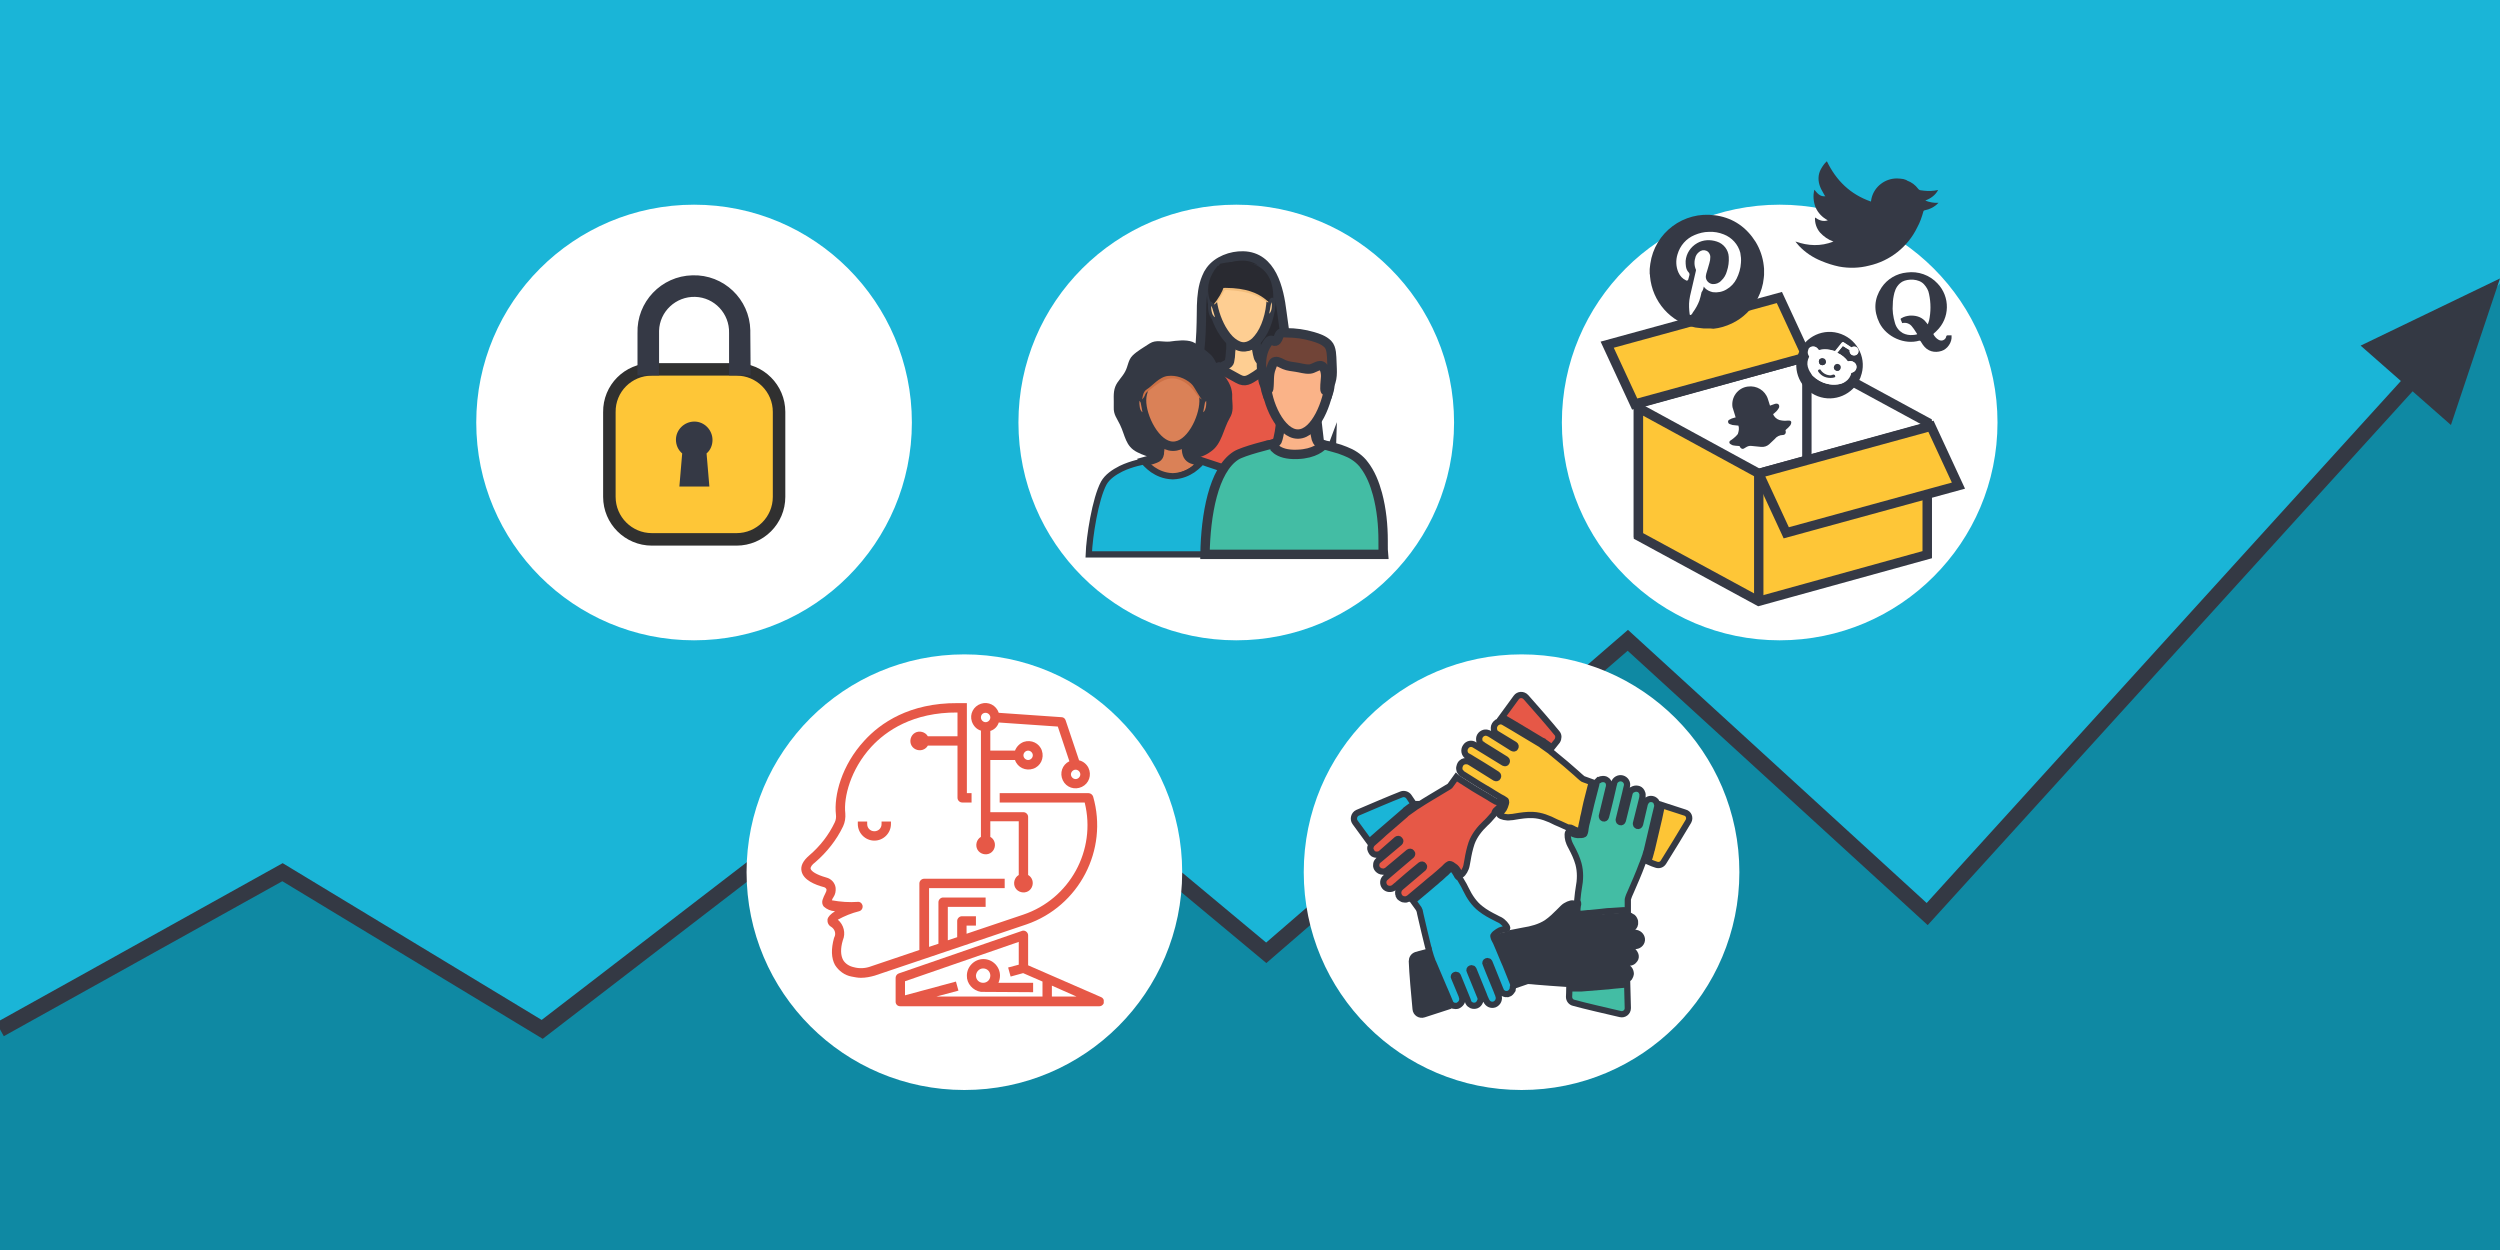 <?xml version="1.0" encoding="utf-8"?>
<!-- Generator: Adobe Illustrator 26.0.1, SVG Export Plug-In . SVG Version: 6.00 Build 0)  -->
<svg version="1.1" id="Layer_1" xmlns="http://www.w3.org/2000/svg" xmlns:xlink="http://www.w3.org/1999/xlink" x="0px" y="0px"
	 viewBox="0 0 800 400" style="enable-background:new 0 0 800 400;" xml:space="preserve">
<style type="text/css">
	.st0{fill:#1AB5D7;}
	.st1{fill:#0F89A3;}
	.st2{fill:none;stroke:#343944;stroke-width:5;stroke-miterlimit:10;}
	.st3{fill:#FFFFFF;}
	.st4{fill:#FEC637;stroke:#303030;stroke-width:4;stroke-miterlimit:10;}
	.st5{fill:#353945;stroke:#353945;stroke-width:3;stroke-miterlimit:10;}
	.st6{fill:#353945;}
	.st7{fill:#292A31;stroke:#343944;stroke-width:3;stroke-miterlimit:10;}
	.st8{fill:#FECE92;stroke:#343944;stroke-width:3;stroke-miterlimit:10;}
	.st9{fill:#F2BD7B;}
	.st10{fill:#292A31;}
	.st11{fill:#FECE92;stroke:#343944;stroke-miterlimit:10;}
	.st12{fill:#E65847;stroke:#343944;stroke-width:3;stroke-miterlimit:10;}
	.st13{fill:#343944;}
	.st14{fill:#DA8157;stroke:#343944;stroke-width:3;stroke-miterlimit:10;}
	.st15{fill:#F79E8A;}
	.st16{fill:#CC7045;}
	.st17{fill:#DA8157;stroke:#343944;stroke-miterlimit:10;}
	.st18{fill:#1AB5D7;stroke:#343944;stroke-width:2;stroke-miterlimit:10;}
	.st19{fill:#FAB388;stroke:#343944;stroke-miterlimit:10;}
	.st20{fill:#FAB388;stroke:#343944;stroke-width:3;stroke-miterlimit:10;}
	.st21{fill:#F2AA7D;}
	.st22{fill:#714437;stroke:#343944;stroke-width:3;stroke-miterlimit:10;}
	.st23{fill:#43BDA4;stroke:#343944;stroke-width:3;stroke-miterlimit:10;}
	.st24{fill:none;stroke:#353945;stroke-width:3;stroke-miterlimit:10;}
	.st25{fill:#FEC637;stroke:#353945;stroke-width:3;stroke-miterlimit:10;}
	.st26{clip-path:url(#SVGID_00000001652420146020016770000004352639698565403061_);fill:#E65847;}
	.st27{fill:#343944;stroke:#343944;stroke-width:2;stroke-miterlimit:10;}
	.st28{fill:#E65847;stroke:#343944;stroke-width:2;stroke-miterlimit:10;}
	.st29{fill:#FDC536;stroke:#343944;stroke-width:2;stroke-miterlimit:10;}
	.st30{fill:#43BDA4;stroke:#343944;stroke-width:2;stroke-miterlimit:10;}
</style>
<rect class="st0" width="800" height="400"/>
<polygon class="st1" points="0,329.4 90.4,279.1 173.5,329.4 309.3,225 405.2,304.9 520.9,204.9 616.7,292.5 800,90.7 800,400 
	0,400 "/>
<polyline class="st2" points="0,329.4 90.4,279.1 173.5,329.4 309.3,225 405.2,304.9 520.9,204.9 616.7,292.5 788.3,103.6 "/>
<circle class="st3" cx="222.1" cy="135.2" r="69.7"/>
<circle class="st3" cx="395.6" cy="135.2" r="69.7"/>
<circle class="st3" cx="569.5" cy="135.2" r="69.7"/>
<circle class="st3" cx="308.6" cy="279.1" r="69.7"/>
<circle class="st3" cx="486.9" cy="279.1" r="69.7"/>
<g>
	<path class="st4" d="M208.6,118.2h27.1c7.5,0,13.6,6.1,13.6,13.6V159c0,7.5-6.1,13.6-13.6,13.6h-27.1c-7.5,0-13.6-6.1-13.6-13.6
		v-27.1C194.9,124.3,201,118.2,208.6,118.2z"/>
	<path class="st5" d="M238.7,118.6h-3.9v-12c0.2-7-5.3-12.9-12.3-13.1c-7-0.2-12.9,5.3-13.1,12.3c0,0.3,0,0.5,0,0.8v12h-3.9v-12
		c-0.3-9.2,7-16.8,16.1-17c9.2-0.3,16.8,7,17,16.1c0,0.3,0,0.6,0,0.9L238.7,118.6z"/>
	<path class="st6" d="M228,140.8c0-3.2-2.6-5.9-5.8-5.9c-3.2,0-5.9,2.6-5.9,5.8c0,1.7,0.7,3.3,2,4.4l-0.9,10.6h9.6l-0.9-10.6
		C227.3,144.1,228,142.5,228,140.8z"/>
</g>
<g>
	<g>
		<g>
			<path class="st7" d="M387.7,137c0,0-8.9-6.6-4.9-19.2c1.9-6,1.6-18.3,1.7-20c0.1-3,0.4-6.2,1.6-9c0.3-0.8,0.7-1.5,1.2-2.2
				c2.3-3.2,6.7-4.8,10.5-4.7c9.2,0.2,11.5,10.6,12.4,18c0.9,6.9,2.3,14.2,1.1,21.2c-0.4,2.3-1.2,4.7-3,6.2
				C389.5,143,387.7,137,387.7,137z"/>
			<path class="st8" d="M406.8,116.6c-0.5-0.1-0.9-0.2-1.4-0.3c-1.3-0.3-2.4-0.8-2.8-2.3c-0.1-0.2-0.2-1-0.4-2
				c0-0.2-0.1-0.5-0.1-0.7c0-0.1-0.1-0.3-0.1-0.4c0-0.1,0-0.2,0-0.2c0,0,0,0,0-0.1c0,0,0-0.1,0-0.1c0,0,0,0,0,0
				c-0.1-0.4-0.1-0.9-0.2-1.3c0,0-0.1,0-0.1,0.1c0,0,0,0,0,0c-0.2,0.3-0.4,0.6-0.7,0.8c-0.3,0.2-0.7,0.4-1.1,0.5
				c-0.9,0.2-1.7,0.2-2.6,0c-0.9-0.2-1.7-0.6-2.4-1.2c0,0-0.1-0.1-0.1-0.1c-0.1,0-0.2-0.1-0.3-0.1c-0.2-0.1-0.4-0.2-0.6-0.4
				c0,0.2,0,0.4,0,0.4c0,0,0,0.1,0,0.1c0,0.2,0,0.6,0,1.1c0,0.1,0,0.2,0,0.2c0,0.2,0,0.4,0,0.7c0,0.5,0,0.9-0.1,1.1
				c-0.1,1.1-0.1,2.1-0.2,2.3c-0.2,1.6-0.2,1.5-2.5,2.7c-0.2,0.1-2.5,0.9-2.6,0.9c0.1,0.1,7.4,8,10.2,7.8c0.1,0,0.1,0,0.2-0.1
				c0.1,0,0.1,0,0.2,0c3-0.1,6.8-4.5,8.9-6.8c0.6-0.7,1-1.2,1.3-2.1C408.9,117,407.2,116.7,406.8,116.6z"/>
			<path class="st8" d="M387.8,95.2c0.2,3.3,1.4,7.1,3.1,10.1c1,1.7,2.1,3.2,3.4,4.2c1.3,1,2.6,1.6,4,1.5c1.2-0.1,2.4-0.7,3.4-1.6
				c0.6-0.6,1.2-1.3,1.8-2.2c2.3-3.5,3.5-8.8,3.3-13.2c-0.4-7.1-4.9-8.6-10.2-8.3C391.3,86.1,387.3,88,387.8,95.2z"/>
			<path class="st9" d="M388.3,97.4c0,0,0.6,0.6,2.7-3c1.2-2,0.2-1.7,4-1.4c3.2,0.3,6.4,1,9.2,2.9c4.4,3,2.4-1.8,2.4-1.8
				s-13.9-4.2-15.4-3.1C389.7,92,388.3,97.4,388.3,97.4z"/>
			<path class="st10" d="M407.3,97c0,0,2.9-16.8-16.9-12.6c0,0-5.7,8-0.9,7.8C404.6,91.3,405.9,98.4,407.3,97z"/>
			<path class="st10" d="M388,97.9c0,0-4.1-6,1.7-12.9C389.8,85,396,88.1,388,97.9z"/>
			<g>
				<path class="st11" d="M388.4,98.4c-0.2-0.5-1.7-3.2-1.3,0.5c0.4,3.7,2.4,3.2,2.4,3.2L388.4,98.4z"/>
				<path class="st11" d="M406.2,97.3c0.1-0.5,1.3-3.4,1.3,0.3c0,3.7-2,3.5-2,3.5L406.2,97.3z"/>
			</g>
		</g>
		<path class="st12" d="M423.2,150.4l-45.7,2.8c0.1-5.7-0.3-14.1-0.2-19.6c0-1.5,0.2-2.9,0.4-4.4c0-0.2,0.1-0.4,0.1-0.6
			c0.3-1.6,0.9-3.1,1.7-4.5c0.4-0.7,0.8-1.3,1.3-1.9c1.7-2.1,3.2-3,5.6-3.7c0.6-0.2,1.2-0.3,1.8-0.5c0.5-0.1,1.7-0.5,1.7-0.5
			c2,1.4,4.1,2.5,6.3,3.7c2.3,1.3,3.5,0.3,5.6-1c1.6-1.1,3.3-2.2,4.7-3.6c0,0,1.1,0.1,1.6,0.2c0.6,0.1,1.2,0.2,1.8,0.3
			c2,0.3,3.3,0.8,4.8,1.9c0.4,0.3,0.8,0.7,1.3,1.1c0.5,0.5,1.1,1.1,1.5,1.7c1,1.3,1.7,2.7,2.2,4.2c0.5,1.6,0.9,3.2,1.1,4.9
			C421.8,136.3,422.4,144.7,423.2,150.4z"/>
	</g>
	<g>
		<g>
			<path class="st13" d="M394.3,126.1c-0.1-1.3-0.4-2.4-1.1-3.7c-0.9-1.7-2.2-3.1-3.2-4.7c-0.9-1.5-1.4-3.2-2.8-4.4
				c-1.5-1.3-3.8-3.1-5.6-3.9c-2.1-0.8-5.1-0.4-7.3-0.1c-2.3,0.2-4.3-0.7-6.4,0.6c-1.8,1.2-4,2.4-5.5,3.9c-1.4,1.4-1.4,3.3-2.3,5
				c-0.9,1.8-2.5,3.1-3.2,4.9c-0.8,2-0.4,4.4-0.5,6.6c-0.1,2.4,1,3.5,2,5.6c1.7,3.5,1.7,6.9,5.5,8.8c3.3,1.7,7.3,2.5,11,2.5
				c2.3,0,4.3-0.1,6.5-0.4c2.3-0.3,4.2-0.9,6.2-2.4c3.4-2.4,3.9-7.2,5.9-10.6c1.3-2.1,0.9-3.9,0.8-6.2
				C394.3,127.1,394.3,126.6,394.3,126.1z"/>
			<path class="st14" d="M374.5,153.3c-6.2,0.7-8.6-5.5-8.6-5.5c0,0,0,0,0,0c0.7-0.2,3.1-0.8,3.5-1c0.4-0.2,0.8-0.3,1.1-0.6
				c0.2-0.2,0.3-0.4,0.4-0.7c0.1-0.2,0.1-0.4,0.1-0.7c0-0.2,0.1-0.9,0.2-1.7c0.1-0.5,0.1-1.1,0.2-1.7c0.1-0.7,0.1-1.4,0.2-2l0,0
				c0.1-0.9,0.1-1.6,0-2c0-0.3-0.1-0.4-0.2-0.4l3.8-0.1c0,0,0.1,0,0.2,0c0.1,0,0.2,0,0.2,0l3.8,0.1c-0.1,0-0.2,0.2-0.2,0.4
				c-0.2,0.4-0.1,1.2,0,2l0,0c0,0.7,0.1,1.4,0.2,2.1c0.1,0.6,0.1,1.2,0.2,1.7c0.1,0.8,0.2,1.4,0.2,1.6c0.3,1.5,1.3,2.1,2.6,2.4
				c0.5,0.1,1.9,0.5,2.2,0.6C384.5,147.8,382.6,152.5,374.5,153.3z"/>
			<path class="st15" d="M384.5,127.5c-0.2-5.7-4.4-10.2-9.5-10.1c-5.1,0.1-9.1,4.9-8.9,10.6c0.2,5.7,4.5,15,9.6,14.9
				C380.8,142.7,384.6,133.2,384.5,127.5z"/>
			<path class="st14" d="M365.3,128c0.1-5.5,4.7-9.8,10.3-9.7c5.5,0.2,9.9,4.7,9.7,10.2c-0.1,5.5-4.4,14.4-10,14.3
				C369.8,142.7,365.2,133.5,365.3,128z"/>
			<path class="st16" d="M365.2,128.1c0,0,0.2-0.2,0.8-0.9c0.5-0.7,0.4-1.3,1.1-1.8c2.4-1.8,5.6-5,9.3-4.2c2.4,0.6,4,1.9,5.6,3.8
				c0.8,0.9,2.3,3.8,3.7,2.5c0.8-0.7-5.7-8.7-6-8.7s-9.9,1.2-10.6,1.3C368.6,120.1,364,126.7,365.2,128.1z"/>
			<g>
				<g>
					<path class="st17" d="M365.5,128.7c-0.2-0.5-1.5-2.5-1.4,0.5c0.2,3.8,2.1,3.3,2.1,3.3L365.5,128.7z"/>
					<path class="st17" d="M385.1,128.7c0.2-0.5,1.5-2.5,1.4,0.5c-0.2,3.8-2.1,3.3-2.1,3.3L385.1,128.7z"/>
				</g>
			</g>
			<path class="st13" d="M364.4,123c-0.2,0.5-0.2,1.1-0.3,1.9c0,0.5-0.1,1.1,0.2,1.6c0.5,0.8,0.8,2.4,1,1.9c0.4-0.9,0.2-3,1.8-3.9
				c1.3-0.7,3.9-4,6.7-4.2c2.6-0.3,5.4,0.7,7.3,2.4c1.3,1.1,2.4,4.2,4.1,5.8c0.5,0.5,1.5-4,1.2-4.3c-1.3-1.4-4.6-3.9-6-5.3
				c-0.6-0.6-1.2-1.2-1.8-1.8c-0.2-0.2-0.6-0.6-0.9-0.6c-0.5,0-1.1,0.2-1.6,0.4c-1.1,0.3-2.5,0.1-3.6,0.5c-1.3,0.5-2.2,1.5-3.4,2
				c-1.2,0.6-2.2,1.3-3.3,2C365,121.8,364.6,122.4,364.4,123z"/>
		</g>
		<path class="st18" d="M402.5,177.4h-54.1c0.2-5.6,2.1-17.8,4.8-22.8c1.1-2,3.3-3.5,5.5-4.6c3.5-1.7,7.2-2.3,7.2-2.3c0,0,0,0,0.1,0
			c0.3,0.2,1.2,1.4,2.9,2.6c1.5,1,3.5,2,6.3,2.1c0,0,0,0,0.1,0c0,0,0,0,0.1,0c2.7-0.1,4.8-1.1,6.3-2.1c1.7-1.2,2.9-2.6,2.9-2.6
			c4.3,1.7,8.6,2.2,11.6,6c0.2,0.3,0.4,0.5,0.6,0.8c2.1,3.1,3.2,6.9,4,10.6C400.8,166.1,402.2,173.6,402.5,177.4z"/>
	</g>
	<g>
		<g>
			<path class="st19" d="M405.8,125.2c0.2,1.4,0.7,3,0.2,3.1c-0.5,0.1-1.1-0.7-1.2-1c-0.4-1.3-1.1-2.9-0.9-4.3
				c0.1-0.6,0.6-0.6,1.1-0.2C405.4,123.1,405.6,123.8,405.8,125.2z"/>
			<path class="st19" d="M424.6,125.2c-0.2,1.4-0.7,3-0.2,3.1c0.5,0.1,1.1-0.7,1.2-1c0.4-1.3,1.1-2.9,0.9-4.3
				c-0.1-0.6-0.6-0.6-1.1-0.2C425.1,123.1,424.9,123.8,424.6,125.2z"/>
			<path class="st20" d="M426.3,143.5c-1.4,3.8-7.6,4.2-11.2,4.3c-4.8,0.2-9.6-5.2-9.4-5.3c1.2-0.3,2.9-0.5,3.2-1.9
				c0-0.1,0.5-1.8,0.7-3.6c0.1-0.5,0.1-1,0.1-1.4c0,0,0,0,0,0v0c0-0.1,0-0.2,0-0.3c0-0.9-0.1-1.5-0.3-1.5h11.3
				c-0.3,0-0.4,0.7-0.3,1.8c0,0,0,0,0,0c0,0.2,0.1,1.2,0.1,1.2c0,0,0,0.2,0.1,0.5c0.1,0.7,0.4,2.2,0.5,2.6c0.1,0.4,0.1,0.6,0.2,0.7
				c0.4,1.4,1.9,1.8,3,2.1C424.6,142.7,426.3,143.6,426.3,143.5z"/>
			<path class="st20" d="M405.2,122.4c0-6.3,4.4-13.8,10-13.9c5.6,0,10.8,7.5,10.3,13.7c-0.5,6.4-4.5,16.6-10.1,16.7
				C409.8,139,405.2,128.7,405.2,122.4z"/>
			<path class="st21" d="M405.8,123.6c0,0,0.5,0,0.9-1.7c0.3-1.1,0-2.1,0.7-3.8c0.3-0.6,0.3-1.8,1.2-1.6c0.4,0.1,0.9,0.4,1.3,0.6
				c1,0.4,2,0.7,3.1,1c1.4,0.3,4,0.9,5.5,1c1.6,0.1,2.3-1.1,3.8-1.2c1.5-0.1,1.3,2.9,1.4,4.2c0,0.2,0.3,1.3,0.5,1.4
				c0.7,0.3,1.3-3.9,1.5-4.5c0-0.2-1.1-2.4-1.1-2.4s-5.2,1.1-6.8,0.8c-1.5-0.3-6-2-6.8-2.4s-3.9-0.2-4.7,1.1
				C405.5,117.2,405.8,123.6,405.8,123.6z"/>
			<path class="st22" d="M403.7,117.9c-0.2-2.7,0.2-5.5,1.7-7.8c0.4-0.6,0.8-1.3,1.5-1.2c0.4,0,0.8,0.4,1.2,0.3
				c0.4-0.1,0.6-0.4,0.8-0.8c0.3-0.7,0.5-1.7,1.3-1.9c0.5-0.1,1.1,0,1.5,0c2.8,0,5.7,0.4,8.4,1.2c1.7,0.5,3.5,1.1,4.8,2.4
				c1.3,1.3,1.2,3.9,1.3,5.7c0.1,3.2,0.5,5.5-1.3,8.6c-0.3,0.5-0.5,0.8-0.8,0.6c-0.3-0.2,0-3.3,0.1-4.3c0.1-1-0.2-3.8-1.8-3.7
				c-1.2,0.1-2.1,1-3.3,1.1c-1.5,0.1-2.9-0.4-4.3-0.6c-1.3-0.2-2.6-0.3-3.8-0.8c-0.8-0.3-2-1.2-2.9-1c-0.8,0.1-1,1.3-1.3,2
				c-0.9,2.2-0.5,4.4-0.8,6.7c-0.1,0.7-0.8-0.2-0.9-0.4c-0.3-0.6-0.8-1.5-0.9-2.2C404,120.4,403.8,119.2,403.7,117.9z"/>
		</g>
		<path class="st23" d="M442.7,177.4h-57.1c0.2-12.6,2.7-27,9.9-31.6c2.3-1.5,11.4-3.7,11.5-3.7c0.2,0.1,1.2,3.6,8.2,3.3
			c5.5-0.2,7.8-2.5,8.3-3.1c0,0,1.4,0.4,1.6,0.4c0.6,0.2,1.2,0.3,1.8,0.5c1.2,0.3,2.4,0.7,3.6,1.2c2.1,0.8,4,2,5.5,3.7
			c0.1,0.2,0.3,0.3,0.4,0.5c2.2,2.8,3.5,6.2,4.4,9.5c1.3,4.9,1.8,10,1.8,15c0,0.3,0,0.7,0,1C442.6,175.6,442.6,176.4,442.7,177.4z"
			/>
	</g>
</g>
<polygon class="st24" points="578.2,155.1 616.7,176.1 616.7,135.1 578.2,114.2 524.3,129.1 524.3,170 "/>
<polygon class="st25" points="562.8,151.5 524.3,130.5 524.3,171.5 562.8,192.4 616.7,177.5 616.7,136.6 "/>
<line class="st24" x1="562.8" y1="192.4" x2="562.8" y2="151.5"/>
<line class="st24" x1="578.2" y1="114.2" x2="578.2" y2="147.2"/>
<polygon class="st25" points="578.2,114.2 523.1,129.3 514.3,110.3 569.4,95.2 "/>
<polygon class="st25" points="626.7,155.4 571.6,170.5 562.8,151.5 617.9,136.4 "/>
<path class="st6" d="M609.1,57.3l0.9,0.3c0.1,0.1,0.2,0.1,0.3,0.2c1.4,0.5,2.6,1.4,3.5,2.6c0.2,0.3,0.6,0.5,0.9,0.5
	c1.4,0.2,2.8,0.3,4.3,0.1c0.4-0.1,0.8-0.1,1.2-0.2c-0.9,1.7-2.4,2.7-4.1,3.4c1.3,0.5,2.8,0.8,4.2,0.7c0,0.1,0,0.1-0.1,0.1
	c-1.1,1.2-2.7,2-4.3,2.3c-0.2,0-0.3,0.1-0.4,0.3c-0.5,1.8-1.1,3.6-2,5.2c-3,6.2-8.7,10.7-15.4,12.2c-3.1,0.8-6.4,0.9-9.6,0.3
	c-1.9-0.4-3.8-1-5.7-1.8c-2.7-1.1-5.1-2.7-7.1-4.8c-0.4-0.4-0.7-0.9-1.1-1.3l0-0.1c4,1.4,8,1.6,12.1,0c-1.7-0.6-3.1-1.6-4.3-2.9
	c-1.1-1.3-1.7-3-1.6-4.8c1.3,0.9,2.6,1.4,4.1,0.9c-1.7-0.9-3.1-2.3-3.9-4.1c-0.7-1.8-0.9-3.8-0.4-5.7c0.9,1.1,1.8,2.3,3.5,2.1
	c-0.2-0.2-0.3-0.4-0.4-0.6c-0.4-0.8-0.9-1.5-1.2-2.3c-0.8-1.9-0.8-4,0.2-5.8c0.5-0.9,1.1-1.8,1.9-2.5c3,6.2,7.5,10.6,14.1,12.9
	c0.1-0.4,0.1-0.8,0.2-1.1c0.9-3.7,4.3-6.3,8.1-6.3C607.7,57.1,608.4,57.2,609.1,57.3z"/>
<path class="st6" d="M547.2,105.1h-1.9l-0.2,0c-0.9-0.1-1.7-0.2-2.6-0.3c-7.9-1.6-13.8-8.3-14.5-16.4c0-0.3,0-0.5-0.1-0.8v-1.4
	c0,0,0-0.1,0-0.1c0.1-0.6,0.1-1.2,0.2-1.7c1.4-10,10.7-16.9,20.7-15.5c0.2,0,0.5,0.1,0.7,0.1c5.3,0.9,9.4,3.8,12.3,8.4
	c1.4,2.3,2.3,4.9,2.6,7.6c0,0.3,0.1,0.7,0.1,1v2c0,0.3-0.1,0.7-0.1,1c-0.2,2.2-0.9,4.4-1.9,6.4c-1.8,3.5-4.7,6.4-8.3,8.1
	c-1.9,0.9-3.9,1.5-5.9,1.7L547.2,105.1z M545.2,91.7c0.2,0.2,0.3,0.4,0.4,0.5c0.7,0.7,1.6,1.1,2.5,1.3c1.5,0.2,3.1-0.1,4.4-0.9
	c1.4-0.8,2.5-2,3.2-3.4c0.8-1.6,1.3-3.3,1.4-5.1c0.1-1.1,0-2.1-0.2-3.2c-0.7-2.7-2.7-4.9-5.3-5.9c-1.5-0.6-3.1-0.9-4.8-0.8
	c-1.5,0-3.1,0.4-4.5,1c-2.7,1.1-4.7,3.4-5.5,6.2c-0.6,1.9-0.5,4,0.3,5.8c0.5,1.1,1.3,2,2.4,2.5c0.2,0.2,0.6,0.1,0.7-0.2
	c0.1-0.1,0.1-0.2,0.1-0.3c0.1-0.4,0.2-0.8,0.3-1.1c0.1-0.3,0-0.7-0.2-0.9c-0.5-0.5-0.8-1.2-0.9-1.9c-0.1-0.6-0.1-1.2-0.1-1.8
	c0.2-2.4,1.6-4.5,3.7-5.7c1.9-1.1,4.2-1.2,6.3-0.5c2.2,0.7,3.7,2.7,3.8,4.9c0.1,1.6-0.1,3.1-0.6,4.6c-0.3,1.1-0.9,2.2-1.8,3
	c-0.7,0.8-1.8,1.2-2.8,1.1c-1-0.1-1.9-0.9-2.1-1.9c-0.1-0.5,0-0.9,0.1-1.4c0.3-1.1,0.7-2.2,1-3.4c0.2-0.6,0.3-1.3,0.3-2
	c0-0.6-0.3-1.2-0.7-1.6c-0.7-0.6-1.6-0.7-2.4-0.3c-0.7,0.4-1.3,1-1.6,1.8c-0.5,1.4-0.5,2.9,0.1,4.2c0,0.1,0,0.2,0,0.3
	c-0.5,2.3-1.1,4.6-1.6,6.9c-0.2,0.8-0.4,1.7-0.5,2.5c-0.2,1.5-0.1,3.1,0.1,4.6c0,0.1,0.1,0.2,0.2,0.2c0.1,0,0.2,0,0.3-0.1
	c0.2-0.2,0.4-0.4,0.5-0.7c0.9-1.2,1.6-2.5,2.1-3.8c0.3-0.9,0.5-1.8,0.7-2.7C544.9,93,545.1,92.4,545.2,91.7L545.2,91.7z"/>
<path class="st6" d="M618.7,107c0.4,0.7,0.9,1.3,1.6,1.7c0.8,0.5,1.8,0.3,2.3-0.5c0.1-0.2,0.2-0.4,0.2-0.6c0.1-0.2,0.2-0.3,0.4-0.3
	c0.4,0,0.9,0,1.3,0c0,0,0,0.1,0,0.2c0.2,2-1.3,4.2-3.2,4.8c-2.2,0.7-4.5,0.2-6-2c-0.2-0.4-0.5-0.7-0.7-1.1c-0.1-0.1-0.2-0.2-0.4-0.2
	c-4.7,1.4-10.5-1.1-12.8-5.7c-1.9-3.9-1.7-7.7,0.7-11.3c1.8-2.7,4.8-4.5,8.1-4.8c3.6-0.5,7.3,0.8,9.8,3.5c4.1,4.3,4,11.1-0.3,15.2
	c-0.3,0.3-0.6,0.6-0.9,0.8L618.7,107L618.7,107z M608.7,103.4c-0.1-0.3-0.3-0.7-0.4-1c-0.2-0.3-0.1-0.5,0.2-0.6
	c0.8-0.5,1.7-0.7,2.6-0.8c1.8-0.1,3.5,0.3,4.8,1.6c0.4,0.4,0.6,0.8,1,1.2c0.1-0.4,0.3-0.8,0.4-1.2c0.6-2.8,0.6-5.7,0-8.5
	c-0.2-1.2-0.8-2.2-1.6-3.1c-1.7-1.9-5.2-1.8-6.9-0.9c-1.4,0.8-2.2,2.1-2.6,3.6c-0.3,1.2-0.5,2.4-0.5,3.6c-0.2,2,0.1,4.1,0.7,6.1
	c0.4,1.4,1.3,2.5,2.5,3.2c1,0.5,2.1,0.7,3.2,0.6c0.4,0,0.9-0.1,1.3-0.2l0.1-0.1c-0.5-0.7-0.9-1.5-1.5-2.2
	C611.2,103.5,609.9,103.1,608.7,103.4z"/>
<path class="st6" d="M556.3,136.2c-0.7-0.1-1.3-0.1-1.9-0.2c-0.3-0.1-0.6-0.2-0.9-0.3c-0.4-0.1-0.6-0.6-0.5-1
	c0.1-0.2,0.2-0.3,0.4-0.4c0.5-0.3,1-0.5,1.5-0.6c0.2-0.1,0.4-0.1,0.5-0.1c0-0.1-0.1-0.2-0.1-0.4c-0.3-0.9-0.6-1.9-0.9-2.9
	c-0.5-3.2,1.7-6.2,4.9-6.6c2.8-0.4,5.5,1.2,6.4,3.9c0.2,0.6,0.4,1.3,0.6,1.9l0.1,0.3l1.7-0.6c0,0,0.1,0,0.1,0c0.4-0.1,0.8,0,1,0.3
	c0.2,0.3,0.2,0.8,0,1.1c-0.4,0.7-0.9,1.2-1.5,1.7l-0.3,0.2c0.3,0.9,1.1,1.6,2,1.9c0.8,0.2,1.6,0.3,2.5,0.2c0.2,0,0.4,0,0.7,0
	c0.3,0,0.6,0.2,0.6,0.5c0,0,0,0.1,0,0.1c0,0.3-0.1,0.6-0.3,0.9c-0.4,0.5-0.9,1-1.4,1.4c-0.1,0.1-0.2,0.2-0.1,0.4
	c0.2,0.7-0.2,1.3-0.9,1.3c-1,0-2,0.5-2.6,1.3c-0.6,0.6-1.2,1.1-1.8,1.7c-0.7,0.6-1.6,0.9-2.6,0.8c-1-0.1-2-0.2-3-0.3
	c-0.7-0.1-1.3,0.1-1.9,0.5c-0.2,0.1-0.3,0.2-0.5,0.3c-0.4,0.3-0.9,0.1-1.2-0.3c0-0.1-0.1-0.1-0.1-0.2c-0.1-0.3-0.3-0.3-0.5-0.3
	c-0.6,0-1.2-0.1-1.8-0.2c-0.3-0.1-0.6-0.3-0.9-0.5c-0.2-0.2-0.3-0.5-0.1-0.8c0-0.1,0.1-0.1,0.2-0.2c0.4-0.3,0.8-0.5,1.1-0.8
	c0.5-0.4,0.9-0.8,1.3-1.3C556.4,138,556.6,137.1,556.3,136.2z"/>
<g id="XPpFgw.tif">
	<path class="st6" d="M581.7,126.8c-5.5-2.1-8.3-8.2-6.2-13.7c2.1-5.5,8.2-8.3,13.7-6.2c5.5,2.1,8.3,8.2,6.2,13.7
		c0,0.1-0.1,0.2-0.1,0.3C593,126.3,587,128.8,581.7,126.8z M587.9,112.9l1.8-2.2l0.2,0.1c0.6,0.4,1.2,0.8,1.8,1.1
		c0.1,0.1,0.2,0.2,0.2,0.3c-0.1,0.7,0.4,1.4,1.1,1.5c0.7,0.2,1.5-0.3,1.7-1.1c0-0.2,0-0.4,0-0.6c-0.2-0.8-0.9-1.3-1.7-1.1
		c-0.1,0-0.3,0.1-0.4,0.2c-0.1,0-0.2,0-0.2,0c-0.8-0.5-1.5-1-2.3-1.5c-0.2-0.2-0.5-0.2-0.7,0c0,0-0.1,0.1-0.1,0.1
		c-0.7,0.8-1.3,1.7-2,2.5c0,0.1-0.1,0.1-0.2,0.1c-0.5-0.1-1-0.3-1.6-0.4c-1.1-0.2-2.3-0.2-3.4,0.1c-0.1,0-0.1,0-0.2-0.1
		c-0.2-0.2-0.3-0.4-0.5-0.6c-0.8-0.7-1.9-0.6-2.6,0.2c-0.2,0.3-0.4,0.6-0.4,1c-0.1,0.5,0.1,1.1,0.4,1.5c0,0.1,0,0.1,0,0.2
		c-0.6,1-0.7,2.1-0.4,3.2c0.3,1.1,0.9,2.1,1.7,2.9c1.3,1.2,2.8,2.1,4.5,2.5c1.1,0.3,2.2,0.3,3.4,0.2c0.9-0.1,1.8-0.4,2.5-0.9
		c1-0.6,1.6-1.6,1.8-2.7c0-0.1,0.1-0.1,0.1-0.1c0.4-0.1,0.8-0.3,1.1-0.6c0.6-0.6,0.7-1.5,0.2-2.3c-0.5-0.7-1.3-1-2.2-0.8l-0.2,0.1
		C590.5,114.5,589.3,113.5,587.9,112.9z"/>
	<path class="st3" d="M587.9,112.9c1.4,0.6,2.6,1.6,3.5,2.8l0.2-0.1c0.8-0.2,1.7,0.1,2.2,0.8c0.5,0.7,0.4,1.6-0.2,2.3
		c-0.3,0.3-0.7,0.5-1.1,0.6c-0.1,0-0.1,0.1-0.1,0.1c-0.2,1.1-0.9,2.1-1.8,2.7c-0.8,0.5-1.6,0.8-2.5,0.9c-1.1,0.2-2.3,0.1-3.4-0.2
		c-1.7-0.4-3.3-1.3-4.5-2.5c-0.8-0.8-1.4-1.8-1.7-2.9c-0.3-1.1-0.1-2.2,0.4-3.2c0-0.1,0-0.1,0-0.2c-0.3-0.4-0.5-1-0.4-1.5
		c0.1-1,1.1-1.7,2-1.5c0.4,0,0.7,0.2,1,0.4c0.2,0.2,0.4,0.4,0.5,0.6c0,0,0.1,0.1,0.2,0.1c1.1-0.3,2.2-0.3,3.4-0.1
		c0.5,0.1,1,0.3,1.6,0.4c0.1,0,0.2,0,0.2-0.1c0.7-0.8,1.3-1.7,2-2.5c0.1-0.2,0.4-0.3,0.6-0.2c0,0,0.1,0.1,0.1,0.1
		c0.8,0.5,1.5,1,2.3,1.5c0.1,0,0.2,0,0.2,0c0.7-0.4,1.5-0.1,1.9,0.5c0.1,0.1,0.1,0.3,0.2,0.4c0.1,0.8-0.3,1.5-1.1,1.6
		c-0.2,0-0.4,0-0.6,0c-0.7-0.1-1.2-0.8-1.1-1.5c0-0.1,0-0.3-0.2-0.3c-0.6-0.4-1.2-0.8-1.8-1.1l-0.2-0.1L587.9,112.9z M583.9,120.6
		c0.8,0.3,1.6,0.4,2.4,0.3c0.3,0,0.5-0.1,0.7-0.2c0.2-0.1,0.2-0.3,0.1-0.5c0,0,0,0,0-0.1c-0.1-0.2-0.3-0.3-0.5-0.2
		c-1.6,0.4-3.2-0.2-4.1-1.6c-0.1-0.2-0.4-0.3-0.6-0.1c-0.2,0.1-0.3,0.3-0.2,0.5c0,0.1,0.1,0.1,0.1,0.2
		C582.4,119.7,583.1,120.3,583.9,120.6z M589,117.9c0.2-0.6-0.1-1.2-0.7-1.4c-0.6-0.2-1.2,0.1-1.4,0.7c-0.2,0.6,0.1,1.2,0.7,1.4
		c0,0,0,0,0,0C588.2,118.8,588.8,118.5,589,117.9L589,117.9z M582.1,115.3c-0.2,0.6,0.1,1.3,0.7,1.5c0.6,0.2,1.2-0.1,1.4-0.6
		c0.2-0.6-0.1-1.2-0.6-1.5C583,114.4,582.4,114.7,582.1,115.3L582.1,115.3z"/>
	<path class="st6" d="M583.9,120.6c-0.8-0.3-1.5-0.9-2-1.6c0-0.1-0.1-0.1-0.1-0.2c-0.1-0.2,0-0.4,0.2-0.5c0.2-0.1,0.5-0.1,0.6,0.1
		c0.9,1.3,2.5,2,4.1,1.6c0.2-0.1,0.4,0,0.5,0.2c0.1,0.1,0.1,0.4,0,0.5c0,0,0,0-0.1,0c-0.2,0.1-0.5,0.2-0.7,0.2
		C585.5,121,584.7,120.9,583.9,120.6z"/>
	<path class="st6" d="M589,117.9c-0.2,0.6-0.8,0.9-1.4,0.7c-0.6-0.2-0.9-0.8-0.7-1.4c0.2-0.6,0.8-0.9,1.4-0.7
		C588.9,116.7,589.2,117.3,589,117.9C589,117.9,589,117.9,589,117.9z"/>
	<path class="st6" d="M582.1,115.3c0.2-0.6,0.9-0.9,1.5-0.6c0.6,0.2,0.9,0.9,0.6,1.5l0,0c-0.2,0.5-0.9,0.8-1.4,0.6
		C582.2,116.6,581.9,115.9,582.1,115.3z"/>
</g>
<g id="NewGroupe0_25_">
	<g id="NewGroup25-0">
		<g>
			<g>
				<defs>
					<rect id="SVGID_1_" x="256.3" y="225" width="96.9" height="97"/>
				</defs>
				<clipPath id="SVGID_00000085238612420490025360000016928805350642090374_">
					<use xlink:href="#SVGID_1_"  style="overflow:visible;"/>
				</clipPath>
				<path style="clip-path:url(#SVGID_00000085238612420490025360000016928805350642090374_);fill:#E65847;" d="M274.5,262.9v0.8
					c0,2.9,2.4,5.3,5.3,5.3c2.9,0,5.3-2.4,5.3-5.3v-0.8h-3v0.8c0,1.3-1,2.3-2.3,2.3c-1.3,0-2.3-1-2.3-2.3v-0.8H274.5L274.5,262.9z"
					/>
				<path style="clip-path:url(#SVGID_00000085238612420490025360000016928805350642090374_);fill:#E65847;" d="M336.6,318.9v-3.5
					l7.9,3.5H336.6L336.6,318.9z M305.9,314.1l-16.3,4.4V314l36.4-12.6v7.3l-3.4,0.9l0.8,2.9l4-1.1l6.2,2.7v4.8h-34l7.1-1.9
					L305.9,314.1L305.9,314.1z M352.4,319.1L329,308.9v-9.6c0-0.8-0.7-1.5-1.5-1.5c-0.2,0-0.3,0-0.5,0.1l-39.4,13.6
					c-0.6,0.2-1,0.8-1,1.4v7.6h0c0,0.1,0,0.1,0,0.2c0.1,0.8,0.7,1.3,1.5,1.3h63.7c0.8,0,1.5-0.7,1.5-1.5
					C353.3,319.9,352.9,319.3,352.4,319.1L352.4,319.1z"/>
				<path style="clip-path:url(#SVGID_00000085238612420490025360000016928805350642090374_);fill:#E65847;" d="M314.6,309.9
					c1.3,0,2.3,1,2.3,2.3c0,1.3-1,2.3-2.3,2.3c-1.3,0-2.3-1-2.3-2.3C312.4,310.9,313.4,309.9,314.6,309.9L314.6,309.9z M313.9,317.4
					L313.9,317.4l16.7,0.1v-3h-11.1c0.3-0.7,0.5-1.5,0.5-2.3c0-2.9-2.4-5.3-5.3-5.3c-2.9,0-5.3,2.4-5.3,5.3
					C309.3,314.7,311.3,317,313.9,317.4L313.9,317.4L313.9,317.4z"/>
				<path style="clip-path:url(#SVGID_00000085238612420490025360000016928805350642090374_);fill:#E65847;" d="M349.8,254.9
					c-0.2-0.6-0.8-1.1-1.5-1.1h-28.4v3h27.2c3.8,15.3-4.8,30.9-19.7,35.9l-18.1,6.1v-2.6h3v-3h-4.5c-0.8,0-1.5,0.7-1.5,1.5v5.2l-3,1
					v-10.7h12.1v-3h-13.6c-0.8,0-1.5,0.7-1.5,1.5v13.3l-3,1v-18.8h24.2v-3h-25.8c-0.8,0-1.5,0.7-1.5,1.5V304l-15.4,5.2
					c-1.8,0.7-3.8,0.8-5.6,0.3c-1.4-0.3-2.7-1.1-3.4-2.3c-0.8-1.5-0.9-3.6-0.1-6.3c1-2.3,0.3-5-1.6-6.6c2.2-1.2,4.4-2.1,6.8-2.7
					c0.8-0.2,1.3-1,1.1-1.9c-0.2-0.7-0.8-1.2-1.5-1.1c-2.8,0.2-5.5,0-8.3-0.5c0.1-0.4,0.3-0.7,0.5-1c0.6-0.9,0.8-1.9,0.7-3
					c-0.2-1.6-1.4-2.9-3-3.3c-3.2-0.9-4.8-2-5-2.8c-0.1-0.5,0.4-1.3,1.5-2.1c3.7-3.2,6.8-7.1,8.9-11.5c0.6-1.3,0.8-2.7,0.7-4.1
					c-0.6-5.2,1.7-14.1,8.3-21.3c4.7-5.1,13.3-11.1,27.6-11v7.6h-9.5c-0.8-1.4-2.7-1.9-4.1-1.1c-1.4,0.8-1.9,2.7-1.1,4.1
					c0.8,1.4,2.7,1.9,4.1,1.1c0.5-0.3,0.8-0.6,1.1-1.1h9.5v16.7c0,0.8,0.7,1.5,1.5,1.5h3v-3h-1.5V225h-3v0
					c-15.4-0.1-24.7,6.4-29.8,12c-7.3,7.9-9.8,17.6-9.1,23.7c0.1,0.8,0,1.7-0.4,2.5c-1.9,4-4.7,7.6-8.1,10.5c-2,1.7-2.9,3.4-2.5,5.1
					c0.6,2.8,4.2,4.3,7.2,5.1c0.4,0.1,0.7,0.4,0.8,0.8c0,0.3-0.1,0.6-0.4,1.2c-0.4,0.7-0.6,1.3-0.9,2.1c-0.2,0.7-0.1,1.5,0.4,2.1
					c1,0.9,2.2,1.4,3.6,1.5c-1.4,0.9-2.2,1.7-2.4,2.6c-0.1,1,0.3,1.9,1.2,2.4c1.1,0.7,1.6,2.1,1,3.3c0,0.1-0.1,0.1-0.1,0.2
					c-1,3.6-0.9,6.5,0.3,8.7c1.2,1.9,3.1,3.3,5.3,3.7c1,0.2,2,0.4,3,0.4c1.5,0,3-0.3,4.4-0.7l48.6-16.4
					C345.3,290,354.7,272,349.8,254.9L349.8,254.9z"/>
				<path style="clip-path:url(#SVGID_00000085238612420490025360000016928805350642090374_);fill:#E65847;" d="M315.4,228.1
					c0.8,0,1.5,0.7,1.5,1.5c0,0.8-0.7,1.5-1.5,1.5c-0.8,0-1.5-0.7-1.5-1.5C313.9,228.7,314.5,228.1,315.4,228.1L315.4,228.1z
					 M344.2,249.3c-0.8,0-1.5-0.7-1.5-1.5c0-0.8,0.7-1.5,1.5-1.5s1.5,0.7,1.5,1.5C345.7,248.6,345,249.3,344.2,249.3L344.2,249.3z
					 M329,240.2c0.8,0,1.5,0.7,1.5,1.5c0,0.8-0.7,1.5-1.5,1.5c-0.8,0-1.5-0.7-1.5-1.5C327.5,240.9,328.2,240.2,329,240.2
					C329,240.2,329,240.2,329,240.2L329,240.2L329,240.2z M313.9,233.8v34c-1.4,0.8-1.9,2.7-1.1,4.1c0.8,1.4,2.7,1.9,4.1,1.1
					c1.4-0.8,1.9-2.7,1.1-4.1c-0.3-0.5-0.6-0.8-1.1-1.1v-5h9.1V280c-1.4,0.8-1.9,2.7-1.1,4.1c0.8,1.4,2.7,1.9,4.1,1.1
					c1.4-0.8,1.9-2.7,1.1-4.1c-0.3-0.5-0.6-0.8-1.1-1.1v-18.6c0-0.8-0.7-1.5-1.5-1.5h-10.6v-16.7h7.9c0.8,2.4,3.4,3.6,5.8,2.8
					c2.4-0.8,3.6-3.4,2.8-5.8c-0.8-2.4-3.4-3.6-5.8-2.8c-1.3,0.5-2.3,1.5-2.8,2.8h-7.9v-6.3c1.3-0.4,2.3-1.4,2.7-2.7l18.9,1.3
					l3.7,11.1c-2.3,1.1-3.2,3.8-2.1,6.1c1.1,2.3,3.8,3.2,6.1,2.1c2.3-1.1,3.2-3.8,2.1-6.1c-0.6-1.2-1.7-2.1-3-2.4l-4.3-12.8
					c-0.2-0.6-0.7-1-1.3-1l-20.1-1.4c-0.8-2.4-3.3-3.7-5.7-2.9c-2.4,0.8-3.7,3.3-2.9,5.7C311.5,232.3,312.5,233.4,313.9,233.8
					L313.9,233.8z"/>
			</g>
		</g>
	</g>
</g>
<g>
	<g>
		<g id="_x3C_Radial_Repeat_x3E__00000107569084913580965680000007317331472633201305_">
			<path class="st27" d="M463,322.2l-7.4,2.4c-1.2,0.4-2.5-0.4-2.6-1.7c-0.4-4-1.1-11.9-1.2-15.3c0-0.9,0.5-1.7,1.4-2
				c0.6-0.2,1.5-0.4,2.6-0.7c0,0,0,0,0,0c0.3,1.2,0.6,2.1,0.9,2.9c0,0.1,0.1,0.2,0.1,0.3c0.1,0.1,0.1,0.3,0.2,0.4l3.4,8l0.7,1.6
				l1.3,3.1C462.6,321.6,462.8,321.9,463,322.2z"/>
			<path class="st27" d="M511.6,303.4c-0.1,0.1-0.2,0.3-0.1,0.5c0,0.3,0.3,0.6,0.7,0.6l8.7-0.6l0.1,0l0.1,0c0.2,0,0.4,0,0.7,0.1
				c0.3,0.1,0.6,0.2,0.8,0.4c0.4,0.4,0.7,0.9,0.8,1.4c0.1,0.6-0.1,1.1-0.5,1.5c-0.3,0.4-0.7,0.6-1.1,0.7c-0.1,0-0.2,0-0.3,0l-0.6,0
				l-8.2,0.6c-0.2,0-0.3,0.1-0.4,0.2c-0.1,0.1-0.2,0.3-0.1,0.5c0,0.3,0.3,0.6,0.7,0.6l6.5-0.6l0.1,0c0.6,0,1.1,0.2,1.5,0.5
				c0.4,0.3,0.7,0.8,0.8,1.4c0.1,0.4,0,0.7-0.1,1c-0.1,0.2-0.2,0.4-0.3,0.6c-0.1,0.1-0.2,0.3-0.4,0.4v0c-0.3,0.2-0.7,0.4-1.1,0.4
				l-3.3,0.3l-1.8,0.2l-8.7,0.7c-0.1,0-0.3,0-0.4,0c-0.1,0-0.2,0-0.3,0c-0.8,0-1.8,0-2.9,0c-0.3,0-0.6,0-0.9,0c-0.2,0-0.4,0-0.6,0
				c-3.2-0.2-6.9-0.5-9.4-0.7c-1.1-0.1-1.9-0.2-2.4-0.2c-0.3,0-0.5,0-0.7,0.1l-2.9,1c0-0.1,0-0.1-0.1-0.2l-2.4-6.1l-0.7-1.7
				c-0.2-0.6-0.5-1.1-0.7-1.7c-0.3-0.6-0.5-1.3-0.8-1.9l-0.1-0.3c-0.2-0.6-0.5-1.2-0.8-1.8c-0.1-0.2-0.1-0.3-0.2-0.5
				c-0.1-0.2-0.2-0.4-0.3-0.6c0.1-0.1,0.2-0.2,0.4-0.3l0.1-0.1c0.1,0,0.1-0.1,0.2-0.1c0,0,0.1-0.1,0.1-0.1c0.3-0.2,1.3-0.4,1.7-0.4
				c0.6,0,1-0.2,1.4-0.6v0c2.1-0.4,3.6-0.7,4.1-0.8c2.6-0.4,5.2-1.1,7.4-2.5c1.6-1.1,2.9-2.4,4.2-3.7c0.4-0.4,0.8-0.8,1.1-1.1
				c0.9-0.9,2.5-1.5,3.1-1.4c0.3,0,0.4,0.2,0.3,0.5c-0.2,0.6-0.3,2-0.1,2.6c0,0.1,0.1,0.2,0.1,0.4c0.2,0.6,0.4,1.3,0.7,1.6
				c0.1,0.1,0.2,0.1,0.2,0.1c0.7,0.1,1.3-0.1,1.9-0.2c0.8-0.1,1.5-0.1,2.3-0.2c1.3-0.1,2.6-0.2,3.9-0.3l1.8-0.2l6.4-0.4l0.1,0
				c0,0,0.1,0,0.1,0c0.1,0,0.2,0,0.3,0l0.1,0c0.2,0,0.4,0.1,0.5,0.2s0.3,0.2,0.5,0.3c0,0,0.1,0,0.1,0.1c0,0,0,0,0,0v0
				c0.3,0.2,0.4,0.5,0.6,0.9c0.1,0.2,0.1,0.3,0.1,0.5c0,0.2,0,0.4,0,0.6l0,0.1c-0.1,0.7-0.6,1.2-1.2,1.5c-0.2,0.1-0.4,0.1-0.6,0.2
				l-0.2,0l-9.4,0.7c-0.2,0-0.3,0.1-0.4,0.2c-0.1,0.1-0.2,0.3-0.1,0.5c0,0.3,0.3,0.6,0.7,0.6c0,0,3.8-0.2,9.3-0.7
				c0.3,0,0.6,0,0.9-0.1c0.3,0,0.5,0,0.8-0.1l0.1,0c1.2,0,2.2,0.9,2.3,2c0.1,1.1-0.8,2.1-1.9,2.2l-1.2,0.1l-0.9,0.1v0l-8.8,0.7
				C511.9,303.2,511.8,303.2,511.6,303.4z"/>
		</g>
		<g id="_x3C_Radial_Repeat_x3E__00000138561817781459689340000015513892864581713031_">
			<path class="st18" d="M452.4,257.3C452.3,257.3,452.3,257.3,452.4,257.3c-1,0.7-1.9,1.3-2.5,1.8c-0.1,0.1-0.2,0.1-0.2,0.2
				c-0.1,0.1-0.2,0.2-0.3,0.3l-6.6,5.7l-1.4,1.2l-2.5,2.2c-0.3,0.2-0.5,0.5-0.7,0.7l-4.6-6.3c-0.7-1-0.3-2.5,0.8-3
				c3.7-1.6,11-4.7,14.1-5.9c0.8-0.3,1.8,0,2.3,0.7C451.2,255.5,451.7,256.3,452.4,257.3z"/>
			<path class="st18" d="M484.1,316.2c0,0.2-0.1,0.4-0.1,0.5c0,0,0,0.1,0,0.1c0,0,0,0,0,0c-0.2,0.3-0.4,0.6-0.6,0.8
				c-0.1,0.1-0.3,0.2-0.4,0.3c-0.2,0.1-0.4,0.1-0.6,0.2l-0.1,0c-0.7,0.1-1.3-0.2-1.8-0.7c-0.1-0.2-0.3-0.4-0.3-0.6l-0.1-0.2
				l-3.5-8.7c-0.1-0.2-0.2-0.3-0.4-0.3c-0.2-0.1-0.3-0.1-0.5,0c-0.3,0.1-0.5,0.5-0.3,0.8c0,0,1.4,3.6,3.5,8.6
				c0.1,0.3,0.2,0.5,0.3,0.8c0.1,0.2,0.2,0.5,0.3,0.7l0,0.1c0.4,1.1-0.1,2.3-1.2,2.8c-1.1,0.4-2.2-0.1-2.7-1.2l-0.5-1.1l-0.3-0.8
				l-3.3-8.1c-0.1-0.2-0.2-0.3-0.4-0.3c-0.2-0.1-0.3-0.1-0.5,0c-0.3,0.1-0.5,0.5-0.3,0.8l3.3,8.1l0.1,0.1l0,0.1
				c0.1,0.2,0.1,0.4,0.1,0.6c0,0.3,0,0.6-0.2,0.9c-0.2,0.5-0.6,1-1.1,1.2c-0.5,0.2-1.1,0.2-1.6,0c-0.4-0.2-0.8-0.5-1-0.9
				c0-0.1-0.1-0.2-0.1-0.3l-0.2-0.6l-3.1-7.6c-0.1-0.2-0.2-0.3-0.4-0.3c-0.2-0.1-0.3-0.1-0.5,0c-0.3,0.1-0.5,0.5-0.3,0.8l2.5,6
				l0,0.1c0.2,0.5,0.2,1.1,0,1.6c-0.2,0.5-0.6,0.9-1.1,1.2c-0.3,0.2-0.7,0.2-1,0.2h0c-0.2,0-0.4-0.1-0.6-0.1
				c-0.2-0.1-0.3-0.1-0.4-0.2c-0.3-0.2-0.6-0.5-0.7-0.9l-1.3-3.1l-0.7-1.6l-3.4-8c-0.1-0.1-0.1-0.2-0.2-0.4c0-0.1-0.1-0.2-0.1-0.3
				c-0.3-0.8-0.6-1.7-0.9-2.8c-0.1-0.3-0.2-0.6-0.2-0.9c-0.1-0.2-0.1-0.4-0.2-0.6c-0.8-3.1-1.6-6.7-2.2-9.2
				c-0.3-1.1-0.4-1.9-0.5-2.3c-0.1-0.2-0.2-0.5-0.3-0.7l-1.8-2.5c0,0,0.1-0.1,0.1-0.1l0,0l5-4.2l1.4-1.2c0.5-0.4,1-0.8,1.5-1.3
				c0.5-0.4,1-0.8,1.5-1.3l0.3-0.3c0.5-0.4,1-0.8,1.4-1.3c0.1-0.1,0.3-0.2,0.4-0.4c0.2-0.2,0.3-0.3,0.5-0.4c0.1,0.1,0.3,0.2,0.5,0.4
				c0.1,0.1,0.2,0.1,0.3,0.2c0.2,0.2,0.8,1.1,1,1.5c0.2,0.5,0.6,0.9,1,1.1h0c1.1,1.8,1.8,3.1,2,3.6c1.1,2.3,2.6,4.6,4.7,6.2
				c1.5,1.2,3.2,2.1,4.8,2.9c0.5,0.3,1,0.5,1.4,0.7c1.1,0.6,2.2,1.9,2.3,2.5c0,0.3,0,0.4-0.3,0.4c-0.6,0-2,0.3-2.5,0.7
				c-0.1,0.1-0.2,0.1-0.3,0.2h0c-0.5,0.3-1.1,0.8-1.3,1.2c0,0.1,0,0.2,0,0.3c0.1,0.6,0.5,1.2,0.8,1.8c0.3,0.7,0.6,1.4,0.9,2.1
				c0.5,1.2,1,2.4,1.5,3.6l0.7,1.6l2.4,6l0,0.1c0,0,0,0.1,0,0.1c0,0.1,0,0.2,0.1,0.3l0,0.1C484.1,315.8,484.1,316,484.1,316.2z"/>
		</g>
		<g id="_x3C_Radial_Repeat_x3E__00000179610586825499979520000011351237580274997686_">
			<path class="st28" d="M480.4,256.8c0,0.1-0.1,0.3-0.2,0.6c0,0.1-0.1,0.3-0.1,0.3c-0.1,0.3-0.8,1.1-1.2,1.4
				c-0.4,0.3-0.7,0.8-0.7,1.3v0c-1.4,1.6-2.4,2.7-2.8,3c-1.9,1.8-3.6,3.9-4.5,6.4c-0.6,1.8-1,3.6-1.3,5.5c-0.1,0.6-0.2,1.1-0.3,1.6
				c-0.2,1.2-1.1,2.7-1.7,3c-0.2,0.1-0.4,0.1-0.5-0.2c-0.2-0.6-0.9-1.8-1.4-2.2c-0.1-0.1-0.2-0.1-0.3-0.2c-0.5-0.4-1.1-0.8-1.5-0.8
				h0c-0.1,0-0.2,0-0.3,0.1c-0.6,0.3-1,0.8-1.5,1.3c-0.6,0.5-1.1,1-1.7,1.5c-1,0.9-2,1.7-3,2.5l-1.4,1.2l-4.9,4.1l-0.1,0.1
				c0,0-0.1,0-0.1,0.1c-0.1,0.1-0.2,0.1-0.3,0.2l-0.1,0c-0.2,0.1-0.3,0.1-0.5,0.2c-0.2,0-0.4,0.1-0.6,0c0,0-0.1,0-0.1,0c0,0,0,0,0,0
				c-0.4,0-0.7-0.2-1-0.4c-0.1-0.1-0.3-0.2-0.4-0.3c-0.1-0.2-0.2-0.3-0.3-0.5l0-0.1c-0.3-0.6-0.2-1.3,0.1-1.9
				c0.1-0.2,0.3-0.4,0.4-0.5l0.2-0.2l7.2-6.1c0.1-0.1,0.2-0.3,0.2-0.4c0-0.2,0-0.3-0.2-0.5c-0.2-0.3-0.6-0.3-0.9-0.1
				c0,0-3,2.4-7.1,6c-0.2,0.2-0.4,0.4-0.7,0.6c-0.2,0.2-0.4,0.3-0.6,0.5l-0.1,0.1c-0.9,0.7-2.3,0.6-3-0.3c-0.7-0.9-0.6-2.2,0.3-2.9
				l0.9-0.8l0.7-0.6l6.7-5.7c0.1-0.1,0.2-0.3,0.2-0.4c0-0.2,0-0.3-0.2-0.5c-0.2-0.3-0.6-0.3-0.9-0.1l-6.7,5.6l-0.1,0.1l-0.1,0.1
				c-0.2,0.1-0.4,0.2-0.6,0.3c-0.3,0.1-0.6,0.2-0.9,0.1c-0.6,0-1.1-0.3-1.5-0.7c-0.4-0.4-0.6-1-0.5-1.5c0-0.5,0.2-0.9,0.5-1.2
				c0.1-0.1,0.1-0.1,0.2-0.2l0.5-0.4l6.3-5.3c0.1-0.1,0.2-0.3,0.2-0.4c0-0.2,0-0.3-0.2-0.5c-0.2-0.3-0.6-0.3-0.9-0.1l-4.9,4.3
				l-0.1,0.1c-0.4,0.4-1,0.5-1.5,0.5h0c-0.5,0-1.1-0.2-1.4-0.6c-0.2-0.3-0.4-0.6-0.5-0.9c-0.1-0.2-0.1-0.4-0.1-0.6
				c0-0.2,0-0.3,0.1-0.5v0c0.1-0.4,0.3-0.7,0.6-1l2.5-2.2l1.3-1.2l6.6-5.7c0.1-0.1,0.2-0.2,0.3-0.3c0.1-0.1,0.1-0.1,0.2-0.2
				c0.7-0.5,1.5-1.1,2.4-1.7c0.2-0.2,0.5-0.3,0.7-0.5c0.2-0.1,0.3-0.2,0.5-0.3c2.7-1.8,5.9-3.6,8-4.9c1-0.6,1.7-1,2-1.2
				c0.2-0.1,0.4-0.3,0.5-0.5l1.8-2.5c0,0,0.1,0.1,0.1,0.1l0,0l5.5,3.5l1.5,0.9c0.6,0.3,1.1,0.7,1.7,1c0.6,0.3,1.1,0.7,1.7,1l0.3,0.2
				c0.5,0.3,1.1,0.7,1.7,1c0.2,0.1,0.3,0.2,0.4,0.2C480,256.6,480.2,256.7,480.4,256.8z"/>
			<path class="st28" d="M498.3,237.1c-0.4,0.5-1,1.2-1.7,2.1c0,0,0,0,0,0c-0.9-0.7-1.8-1.3-2.5-1.8l-0.1-0.1
				c-0.1,0-0.1-0.1-0.2-0.1c-0.1-0.1-0.3-0.2-0.4-0.2l-7.5-4.5l-1.5-0.9l-2.9-1.7c-0.3-0.2-0.6-0.3-0.9-0.4l4.6-6.3
				c0.7-1,2.2-1.1,3.1-0.1c2.7,3,7.9,9,10,11.6C498.8,235.3,498.8,236.3,498.3,237.1z"/>
		</g>
		<g id="_x3C_Radial_Repeat_x3E__00000168103687509415727340000003611777408958274207_">
			<path class="st29" d="M509.4,250.3c0,0.1,0,0.1-0.1,0.2l0,0l-1.6,6.3l-0.4,1.8c-0.1,0.6-0.3,1.3-0.4,1.9
				c-0.2,0.6-0.3,1.3-0.4,1.9l-0.1,0.4c-0.1,0.6-0.3,1.2-0.4,1.9c0,0.2-0.1,0.3-0.1,0.5c0,0.2-0.1,0.4-0.1,0.6c0,0-0.1,0-0.1,0
				c-0.2,0-0.3,0-0.4,0c-0.1,0-0.2,0-0.3,0l-0.1,0c-0.3,0-1.3-0.4-1.7-0.7c-0.3-0.2-0.7-0.3-1.1-0.3c-0.1,0-0.3,0-0.4,0
				c-1.9-0.9-3.3-1.5-3.8-1.7c-2.3-1.2-4.8-2.2-7.4-2.3c-1.9-0.1-3.8,0.2-5.6,0.5c-0.6,0.1-1.1,0.2-1.6,0.2
				c-1.2,0.2-2.9-0.2-3.4-0.7c-0.2-0.2-0.2-0.4,0-0.5c0.5-0.4,1.4-1.4,1.6-2c0-0.1,0.1-0.2,0.1-0.3c0.2-0.6,0.5-1.3,0.3-1.7
				c0-0.1-0.1-0.2-0.1-0.2c-0.5-0.4-1.1-0.7-1.7-1c-0.7-0.4-1.3-0.8-2-1.2c-1.1-0.7-2.2-1.4-3.3-2l-1.5-0.9l-5.4-3.4l-0.1,0
				c0,0-0.1,0-0.1-0.1c-0.1-0.1-0.2-0.1-0.2-0.2l0-0.1c-0.1-0.1-0.2-0.3-0.3-0.4c-0.1-0.2-0.2-0.3-0.2-0.5c0,0,0-0.1,0-0.1
				c0,0,0,0,0-0.1c-0.1-0.3,0-0.7,0.1-1c0.1-0.2,0.1-0.3,0.2-0.5c0.1-0.2,0.2-0.3,0.4-0.5l0,0c0.5-0.5,1.2-0.6,1.9-0.5
				c0.2,0,0.4,0.1,0.6,0.2l0.2,0.1l8,5c0.2,0.1,0.3,0.1,0.5,0.1c0.2,0,0.3-0.1,0.4-0.3c0.2-0.3,0.1-0.7-0.2-0.9c0,0-3.2-2.1-7.9-4.9
				c-0.3-0.2-0.5-0.3-0.8-0.5c-0.2-0.1-0.5-0.3-0.7-0.4l-0.1,0c-1-0.6-1.3-2-0.6-3c0.6-1,1.9-1.3,2.9-0.6l1,0.6l0.8,0.5l7.5,4.6
				c0.2,0.1,0.3,0.1,0.5,0.1c0.2,0,0.3-0.1,0.4-0.3c0.2-0.3,0.1-0.7-0.2-0.9l-7.4-4.6l-0.1-0.1l-0.1,0c-0.2-0.1-0.3-0.3-0.5-0.4
				c-0.2-0.2-0.3-0.5-0.4-0.8c-0.1-0.6-0.1-1.1,0.2-1.6c0.3-0.5,0.7-0.8,1.3-1c0.4-0.1,0.9-0.1,1.3,0.1c0.1,0,0.2,0.1,0.3,0.1
				l0.5,0.3l7,4.4c0.2,0.1,0.3,0.1,0.5,0.1c0.2,0,0.3-0.1,0.4-0.3c0.2-0.3,0.1-0.7-0.2-0.9l-5.6-3.4l-0.1,0
				c-0.5-0.3-0.8-0.8-0.9-1.3c-0.1-0.5-0.1-1.1,0.2-1.6c0.2-0.3,0.4-0.6,0.7-0.8c0.2-0.1,0.4-0.2,0.6-0.3c0.2,0,0.3-0.1,0.5-0.1
				c0.4,0,0.8,0.1,1.1,0.3l2.9,1.7l1.5,0.9l7.5,4.5c0.1,0.1,0.2,0.1,0.3,0.2c0.1,0,0.2,0.1,0.2,0.2c0.7,0.5,1.5,1.1,2.4,1.7
				c0.2,0.2,0.5,0.4,0.7,0.6c0.2,0.1,0.3,0.2,0.5,0.4c2.5,2,5.3,4.4,7.2,6.1c0.9,0.8,1.4,1.3,1.8,1.6c0.2,0.2,0.4,0.3,0.7,0.4
				L509.4,250.3z"/>
			<path class="st29" d="M540.3,262.8c-2.1,3.5-6.2,10.3-8,13.1c-0.5,0.8-1.4,1.1-2.3,0.8c-0.6-0.2-1.5-0.5-2.6-1c0,0,0,0,0,0
				c0.4-1.1,0.7-2.1,0.9-2.9c0-0.1,0.1-0.2,0.1-0.3l0,0c0-0.1,0.1-0.3,0.1-0.4l2-8.5l0.4-1.7l0.7-3.3c0.1-0.3,0.1-0.7,0.1-1l7.4,2.4
				C540.4,260.3,540.9,261.7,540.3,262.8z"/>
		</g>
		<g id="_x3C_Radial_Repeat_x3E__00000159435124427281121920000015569598393831254166_">
			<path class="st30" d="M520.9,322.6c0,1.3-1.2,2.2-2.4,1.9c-3.9-0.9-11.7-2.7-14.9-3.6c-0.9-0.2-1.5-1-1.5-1.9
				c0-0.7,0.1-1.6,0.1-2.7c0,0,0,0,0,0c0.6,0,1.2,0,1.7,0c0.5,0,0.9,0,1.3,0c0.1,0,0.2,0,0.3,0c0.1,0,0.3,0,0.4,0l8.7-0.7l1.8-0.2
				l3.3-0.3c0.3,0,0.7-0.1,1-0.2L520.9,322.6z"/>
			<path class="st30" d="M530.3,258.2l-0.8,3.3l-0.4,1.7l-2,8.5c0,0.1-0.1,0.3-0.1,0.4c0,0.1,0,0.2-0.1,0.3
				c-0.2,0.8-0.5,1.8-0.9,2.8c-0.1,0.3-0.2,0.6-0.3,0.8c-0.1,0.2-0.1,0.4-0.2,0.5c-1.1,3-2.6,6.4-3.6,8.7c-0.5,1.1-0.8,1.8-0.9,2.2
				c-0.1,0.2-0.1,0.5-0.1,0.7l0,3.1c0,0,0,0,0,0c0,0-0.1,0-0.1,0l0,0l-0.1,0l-6.4,0.4l-1.8,0.2c-0.6,0.1-1.2,0.1-1.9,0.2
				c-0.7,0.1-1.3,0.1-2,0.2c-0.1,0-0.3,0-0.4,0c-0.6,0.1-1.2,0.1-1.9,0.2c-0.2,0-0.3,0-0.5,0.1c-0.2,0-0.4,0.1-0.7,0.1
				c0-0.1-0.1-0.3-0.2-0.6c0-0.1,0-0.2-0.1-0.3l0-0.1c-0.1-0.3,0-1.4,0.1-1.8c0.2-0.5,0.1-1.1-0.2-1.5c0.2-2.1,0.4-3.6,0.5-4.1
				c0.5-2.6,0.6-5.2-0.1-7.8c-0.5-1.8-1.3-3.5-2.2-5.2c-0.3-0.5-0.5-1-0.7-1.4c-0.5-1.1-0.7-2.8-0.4-3.4c0.1-0.2,0.3-0.3,0.5-0.1
				c0.5,0.3,1.8,0.9,2.4,0.9c0.1,0,0.2,0,0.4,0c0.6,0,1.4,0,1.7-0.2c0.1-0.1,0.1-0.1,0.2-0.2c0.3-0.6,0.3-1.3,0.4-1.9
				c0.1-0.7,0.3-1.5,0.5-2.2c0.3-1.3,0.6-2.5,0.9-3.8l0.4-1.7l1.6-6.2l0-0.1c0,0,0-0.1,0-0.1c0-0.1,0.1-0.2,0.1-0.3l0-0.1
				c0.1-0.2,0.2-0.3,0.3-0.4c0.1-0.1,0.3-0.3,0.4-0.4c0,0,0.1,0,0.1,0c0,0,0,0,0.1,0c0.3-0.2,0.6-0.3,1-0.3c0.2,0,0.3,0,0.5,0
				c0.2,0,0.4,0.1,0.6,0.2l0,0c0.6,0.3,1,0.9,1,1.6c0,0.2,0,0.4,0,0.7l-0.1,0.2l-2.2,9.1c0,0.2,0,0.3,0.1,0.5
				c0.1,0.1,0.2,0.2,0.4,0.3c0.3,0.1,0.7-0.1,0.8-0.5c0,0,1-3.7,2.2-9c0.1-0.3,0.1-0.6,0.2-0.9c0.1-0.3,0.1-0.5,0.2-0.8l0-0.1
				c0.3-1.1,1.5-1.8,2.6-1.5c1.1,0.3,1.8,1.4,1.5,2.5l-0.3,1.2l-0.2,0.9l-2.1,8.6c0,0.2,0,0.3,0.1,0.5c0.1,0.1,0.2,0.2,0.4,0.3
				c0.3,0.1,0.7-0.1,0.8-0.5l2.1-8.5l0-0.1l0-0.1c0.1-0.2,0.2-0.4,0.3-0.6c0.2-0.3,0.4-0.5,0.7-0.6c0.5-0.3,1.1-0.4,1.6-0.3
				c0.6,0.1,1,0.4,1.3,0.9c0.2,0.4,0.4,0.8,0.3,1.3c0,0.1,0,0.2,0,0.3l-0.1,0.6l-2,8c0,0.2,0,0.3,0.1,0.5c0.1,0.1,0.2,0.2,0.4,0.3
				c0.3,0.1,0.7-0.1,0.8-0.5l1.5-6.4l0-0.1c0.2-0.5,0.5-1,0.9-1.3c0.4-0.3,1-0.4,1.5-0.3c0.4,0.1,0.7,0.2,0.9,0.4
				c0.2,0.1,0.3,0.3,0.4,0.5c0.1,0.1,0.2,0.3,0.2,0.5C530.3,257.4,530.4,257.8,530.3,258.2z"/>
		</g>
	</g>
</g>
<polygon class="st13" points="784.3,136 755.4,110.6 800,89.1 "/>
</svg>
